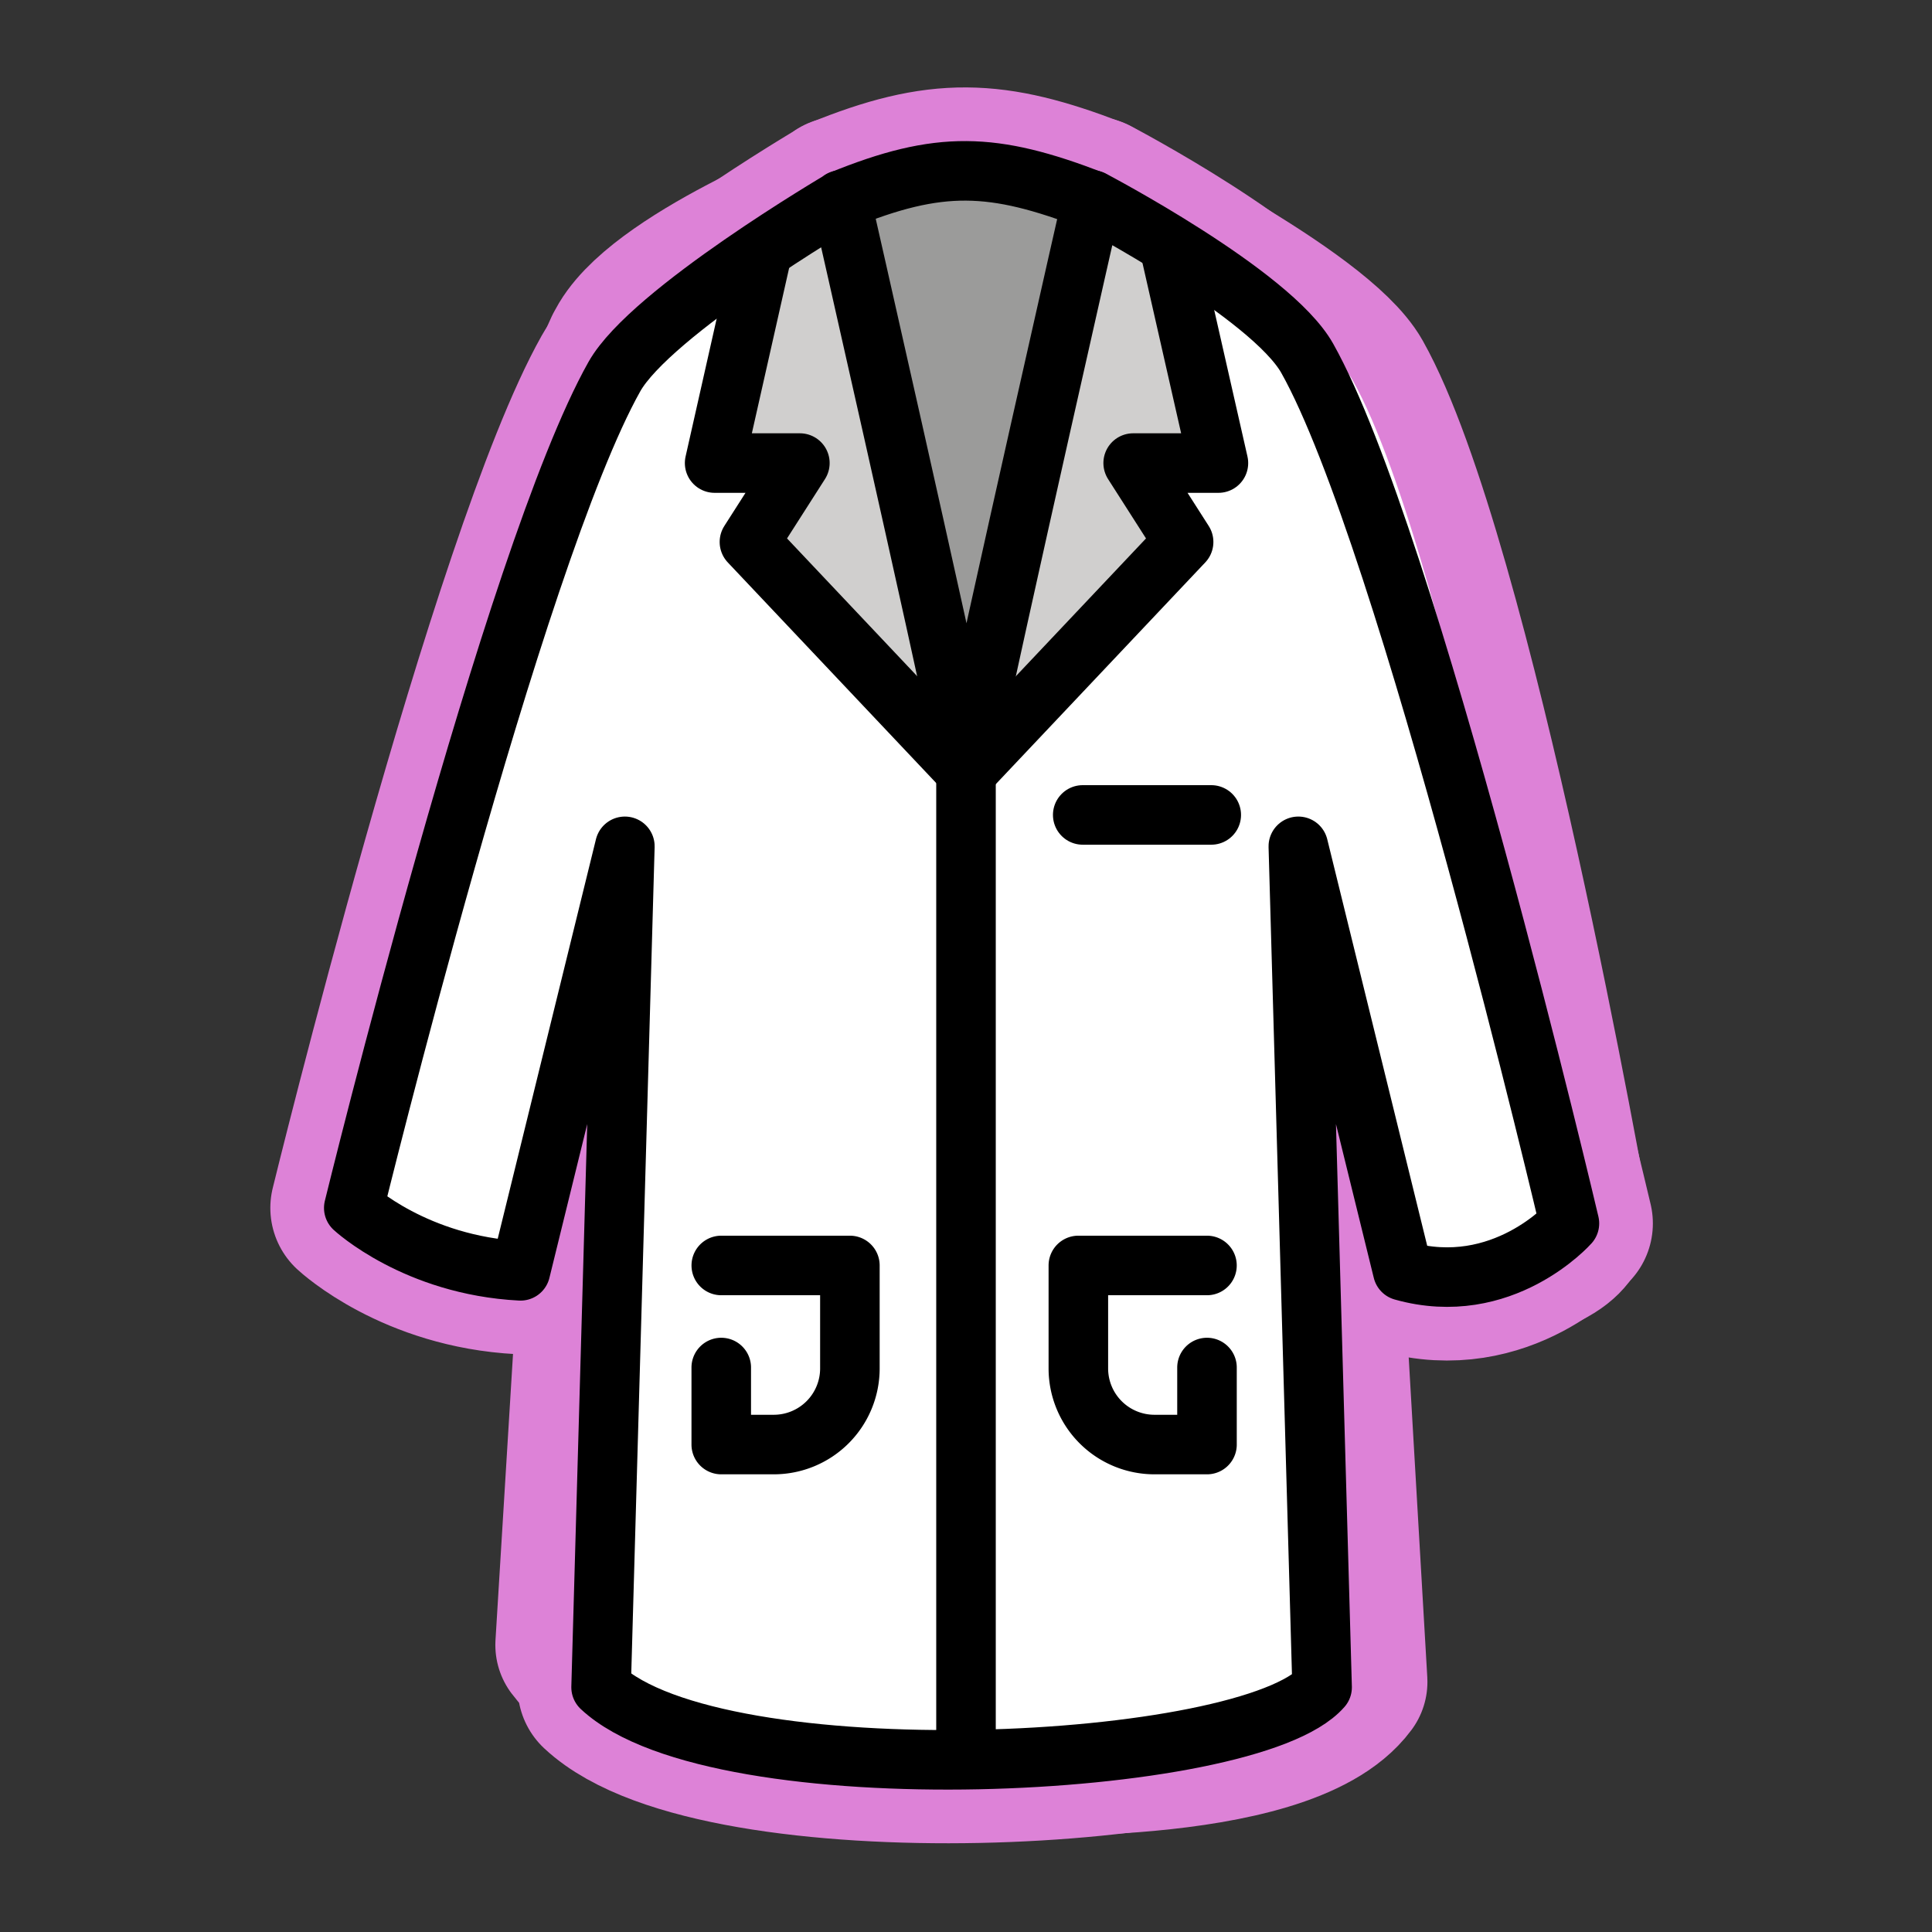 <svg id="emoji" viewBox="0 0 72 72" xmlns="http://www.w3.org/2000/svg">
  
  
<rect x="0" y="0" width="72" height="72" fill="#333333" stroke="none"/>
  
  
<g id="white-padding"><g id="color">
    <path fill="#dd82d7" stroke-width="6" d="m23.28 13.06c-3.06 6.635-10.1 31.96-10.1 31.96s0.439 0.049 6.213 2.344l3.89-15.82-1.823 29.76c2.378 3.222 15.49 4.091 15.49 4.091s-0.637-34.11-0.953-36.91c-0.638-3.418-0.617-8.474-1.833-11.73-1.103-3.086-0.995-6.143-2.791-8.884 0 0-6.946 2.715-8.088 5.192z" stroke="#dd82d7" stroke-linecap="round" stroke-linejoin="round"></path>
    <polyline fill="#dd82d7" points="27.59 11.86 26.81 19.2 29.23 19.2 27.68 21.94 36.86 29.32" stroke="#dd82d7" stroke-width="6" stroke-linecap="round" stroke-linejoin="round"></polyline>
    <path fill="#dd82d7" stroke-width="6" d="m37.09 26.78c0.565-5.01 4.063-18.92 4.063-18.92s7.92 3.933 9.257 6.311c3.729 6.634 8.079 31.42 8.079 31.42 0 0.212-0.44 1.726-6.213 1.767l-3.89-15.82 1.81 31.14c-2.378 3.222-13.11 2.714-13.11 2.714Z" stroke="#dd82d7" stroke-linecap="round" stroke-linejoin="round"></path>
    <polyline fill="#dd82d7" points="43.55 11.95 45.22 19.2 42.35 19.2 44.05 21.85 36.99 29.32" stroke="#dd82d7" stroke-width="6" stroke-linecap="round" stroke-linejoin="round"></polyline>
    <path fill="#dd82d7" d="m40.69 10.37a14.05 14.05 0 0 0-10.34 0.103Z" stroke="#dd82d7" stroke-width="6" stroke-linecap="round" stroke-linejoin="round"></path>
    <path fill="#dd82d7" stroke-width="6" d="m28.5 9.167-1.87 8.09h3.177l-1.88 2.941 8.075 8.459-4.627-20.79z" stroke="#dd82d7" stroke-linecap="round" stroke-linejoin="round"></path>
    <path fill="#dd82d7" stroke-width="6" d="m36 28.66 4.627-20.79c-3.661-1.407-5.623-1.48-9.255 0z" stroke="#dd82d7" stroke-linecap="round" stroke-linejoin="round"></path>
    <path fill="#dd82d7" stroke-width="6" d="m41.15 7.868c0.524 0.267 2.407 1.343 2.407 1.343l1.849 8.047h-3.177l1.88 2.941-7.384 7.195z" stroke="#dd82d7" stroke-linecap="round" stroke-linejoin="round"></path>
  </g><g id="line">
    <path fill="none" stroke="#dd82d7" stroke-linecap="round" stroke-linejoin="round" stroke-width="6.219" d="m43.65 9.517 1.757 7.74h-3.177l1.88 2.941-7.828 8.286"></path>
    <path fill="none" stroke="#dd82d7" stroke-linecap="round" stroke-linejoin="round" stroke-width="6.219" d="m40.7 7.462c-3.702-1.423-5.686-1.496-9.358 0"></path>
    <line x1="40.35" x2="45.14" y1="30.37" y2="30.37" fill="none" stroke="#dd82d7" stroke-linecap="round" stroke-linejoin="round" stroke-width="6.219"></line>
    <path fill="none" stroke="#dd82d7" stroke-linecap="round" stroke-linejoin="round" stroke-width="6.219" d="m26.88 47.16h4.793v3.837a2.837 2.837 0 0 1-2.837 2.837h-1.957v-2.87"></path>
    <path fill="none" stroke="#dd82d7" stroke-linecap="round" stroke-linejoin="round" stroke-width="6.219" d="m44.98 47.16h-4.793v3.837a2.837 2.837 0 0 0 2.837 2.837h1.957v-2.87"></path>
    <path fill="none" stroke="#dd82d7" stroke-linecap="round" stroke-linejoin="round" stroke-width="6.219" d="m31.34 7.462s-7.092 4.17-8.444 6.574c-3.771 6.708-9.712 30.98-9.712 30.98s2.3 2.141 6.213 2.344l3.89-15.82-0.886 31.34c4.346 4.067 24.16 3.111 26.87 0l-0.886-31.34 3.89 15.82c3.72 1.048 6.213-1.767 6.213-1.767s-6-25.53-9.771-32.24c-1.352-2.405-8.02-5.901-8.02-5.901s-3.628 15.96-4.679 21.02c-1.051-5.066-4.679-21.02-4.679-21.02z"></path>
    <path fill="none" stroke="#dd82d7" stroke-linecap="round" stroke-linejoin="round" stroke-width="6.219" d="m28.38 9.504-1.748 7.753h3.177l-1.88 2.941 7.828 8.286"></path>
    <path fill="none" stroke="#dd82d7" stroke-linejoin="round" stroke-width="6.219" d="m36 28.48v37.04" stroke-linecap="round"></path>
  </g></g><g id="emoji-original"><g id="color">
    <path fill="#fff" stroke-width="1.097" d="m23.28 13.06c-3.06 6.635-10.1 31.96-10.1 31.96s0.439 0.049 6.213 2.344l3.89-15.82-1.823 29.76c2.378 3.222 15.49 4.091 15.49 4.091s-0.637-34.11-0.953-36.91c-0.638-3.418-0.617-8.474-1.833-11.73-1.103-3.086-0.995-6.143-2.791-8.884 0 0-6.946 2.715-8.088 5.192z"></path>
    <polyline fill="#fff" points="27.59 11.86 26.81 19.2 29.23 19.2 27.68 21.94 36.86 29.32"></polyline>
    <path fill="#fff" stroke-width="1.097" d="m37.09 26.78c0.565-5.01 4.063-18.92 4.063-18.92s7.92 3.933 9.257 6.311c3.729 6.634 8.079 31.42 8.079 31.42 0 0.212-0.44 1.726-6.213 1.767l-3.89-15.82 1.81 31.14c-2.378 3.222-13.11 2.714-13.11 2.714"></path>
    <polyline fill="#fff" points="43.55 11.95 45.22 19.2 42.35 19.2 44.05 21.85 36.99 29.32"></polyline>
    <path fill="#fff" d="m40.69 10.37a14.05 14.05 0 0 0-10.34 0.103"></path>
    <path fill="#d0cfce" stroke-width="1.097" d="m28.5 9.167-1.87 8.09h3.177l-1.88 2.941 8.075 8.459-4.627-20.79z"></path>
    <path fill="#9b9b9a" stroke-width="1.097" d="m36 28.66 4.627-20.79c-3.661-1.407-5.623-1.48-9.255 0z"></path>
    <path fill="#d0cfce" stroke-width="1.097" d="m41.15 7.868c0.524 0.267 2.407 1.343 2.407 1.343l1.849 8.047h-3.177l1.88 2.941-7.384 7.195z"></path>
  </g><g id="line">
    <path fill="none" stroke="#000" stroke-linecap="round" stroke-linejoin="round" stroke-width="2.219" d="m43.65 9.517 1.757 7.74h-3.177l1.88 2.941-7.828 8.286"></path>
    <path fill="none" stroke="#000" stroke-linecap="round" stroke-linejoin="round" stroke-width="2.219" d="m40.7 7.462c-3.702-1.423-5.686-1.496-9.358 0"></path>
    <line x1="40.35" x2="45.14" y1="30.37" y2="30.37" fill="none" stroke="#000" stroke-linecap="round" stroke-linejoin="round" stroke-width="2.219"></line>
    <path fill="none" stroke="#000" stroke-linecap="round" stroke-linejoin="round" stroke-width="2.219" d="m26.88 47.16h4.793v3.837a2.837 2.837 0 0 1-2.837 2.837h-1.957v-2.87"></path>
    <path fill="none" stroke="#000" stroke-linecap="round" stroke-linejoin="round" stroke-width="2.219" d="m44.98 47.16h-4.793v3.837a2.837 2.837 0 0 0 2.837 2.837h1.957v-2.87"></path>
    <path fill="none" stroke="#000" stroke-linecap="round" stroke-linejoin="round" stroke-width="2.219" d="m31.34 7.462s-7.092 4.17-8.444 6.574c-3.771 6.708-9.712 30.98-9.712 30.98s2.3 2.141 6.213 2.344l3.89-15.82-0.886 31.34c4.346 4.067 24.16 3.111 26.87 0l-0.886-31.34 3.89 15.82c3.72 1.048 6.213-1.767 6.213-1.767s-6-25.53-9.771-32.24c-1.352-2.405-8.02-5.901-8.02-5.901s-3.628 15.96-4.679 21.02c-1.051-5.066-4.679-21.02-4.679-21.02z"></path>
    <path fill="none" stroke="#000" stroke-linecap="round" stroke-linejoin="round" stroke-width="2.219" d="m28.38 9.504-1.748 7.753h3.177l-1.88 2.941 7.828 8.286"></path>
    <path fill="none" stroke="#000" stroke-linejoin="round" stroke-width="2.219" d="m36 28.48v37.04"></path>
  </g></g></svg>
